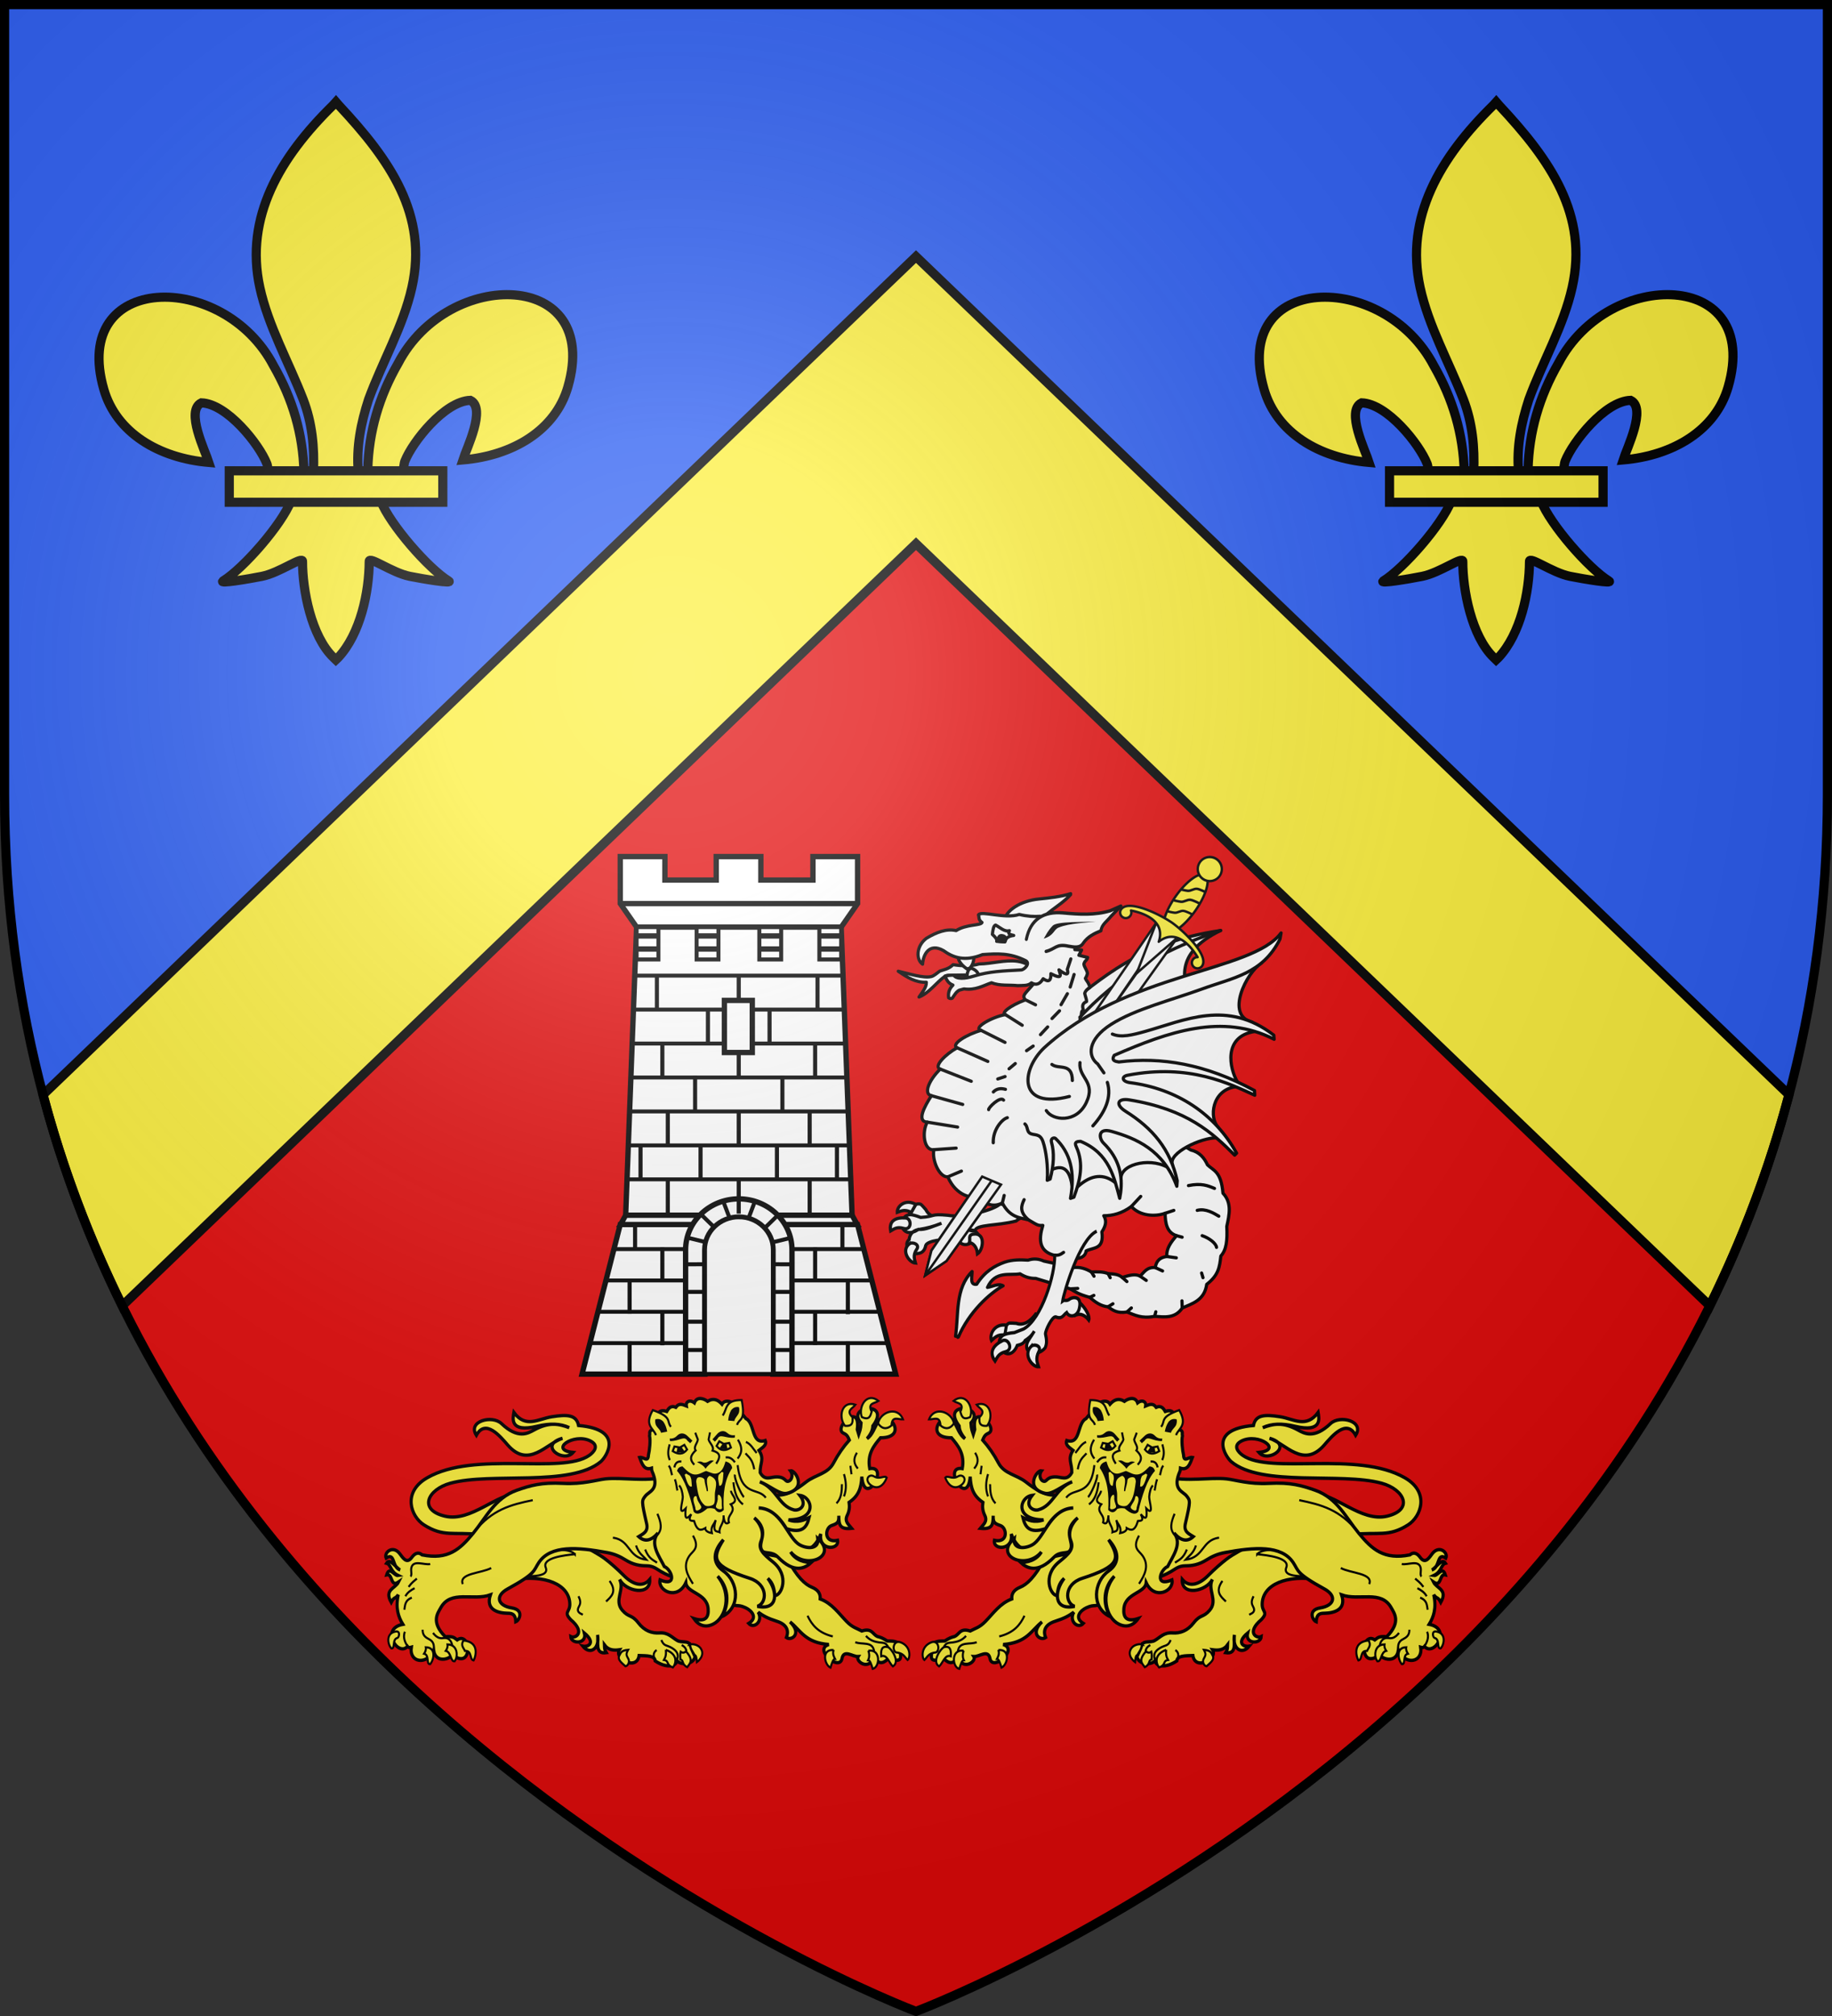 <svg xmlns="http://www.w3.org/2000/svg" xmlns:xlink="http://www.w3.org/1999/xlink" width="600" height="660" version="1.0"><rect width="100%" height="100%" fill="#333333" stroke="none"/><defs><g id="b"><path id="a" d="M0 0v1h.5z" transform="rotate(18 3.157 -.5)"/><use xlink:href="#a" width="810" height="540" transform="scale(-1 1)"/></g><g id="e"><path id="d" d="M0 0v1h.5z" transform="rotate(18 3.157 -.5)"/><use xlink:href="#d" width="810" height="540" transform="scale(-1 1)"/></g><g id="f"><use xlink:href="#e" width="810" height="540" transform="rotate(72)"/><use xlink:href="#e" width="810" height="540" transform="rotate(144)"/></g><g id="h"><path id="g" d="M0 0v1h.5z" transform="rotate(18 3.157 -.5)"/><use xlink:href="#g" width="810" height="540" transform="scale(-1 1)"/></g><g id="i"><use xlink:href="#h" width="810" height="540" transform="rotate(72)"/><use xlink:href="#h" width="810" height="540" transform="rotate(144)"/></g><g id="l"><path id="k" d="M0 0v1h.5z" transform="rotate(18 3.157 -.5)"/><use xlink:href="#k" width="810" height="540" transform="scale(-1 1)"/></g><g id="m"><use xlink:href="#l" width="810" height="540" transform="rotate(72)"/><use xlink:href="#l" width="810" height="540" transform="rotate(144)"/></g><g id="o"><path id="n" d="M0 0v1h.5z" transform="rotate(18 3.157 -.5)"/><use xlink:href="#n" width="810" height="540" transform="scale(-1 1)"/></g><g id="p"><use xlink:href="#o" width="810" height="540" transform="rotate(72)"/><use xlink:href="#o" width="810" height="540" transform="rotate(144)"/></g><g id="r"><path d="m0-1-.309.951.476.155z"/><use xlink:href="#q" width="810" height="540" transform="scale(-1 1)"/></g><g id="s"><use xlink:href="#r" width="810" height="540" transform="rotate(72)"/><use xlink:href="#r" width="810" height="540" transform="rotate(144)"/></g><g id="u"><use xlink:href="#b" width="810" height="540" transform="rotate(72)"/><use xlink:href="#b" width="810" height="540" transform="rotate(144)"/></g><g id="w"><path id="v" d="M0 0v1h.5z" transform="rotate(18 3.157 -.5)"/><use xlink:href="#v" width="810" height="540" transform="scale(-1 1)"/></g><g id="x"><use xlink:href="#w" width="810" height="540" transform="rotate(72)"/><use xlink:href="#w" width="810" height="540" transform="rotate(144)"/></g><g id="z"><path id="q" d="M0 0v1h.5z" transform="rotate(18 3.157 -.5)"/><use xlink:href="#q" width="810" height="540" transform="scale(-1 1)"/></g><g id="A"><use xlink:href="#z" width="810" height="540" transform="rotate(72)"/><use xlink:href="#z" width="810" height="540" transform="rotate(144)"/></g><g id="C"><path id="B" d="M0 0v1h.5z" transform="rotate(18 3.157 -.5)"/><use xlink:href="#B" width="810" height="540" transform="scale(-1 1)"/></g><g id="c"><use xlink:href="#C" width="810" height="540" transform="rotate(72)"/><use xlink:href="#C" width="810" height="540" transform="rotate(144)"/></g><g id="F"><path id="E" d="M0 0v1h.5z" transform="rotate(18 3.157 -.5)"/><use xlink:href="#E" width="810" height="540" transform="scale(-1 1)"/></g><g id="G"><use xlink:href="#F" width="810" height="540" transform="rotate(72)"/><use xlink:href="#F" width="810" height="540" transform="rotate(144)"/></g><path id="I" d="M-298.5-298.5h597V-40C298.5 246.31 0 358.5 0 358.5S-298.5 246.31-298.5-40z"/><path id="j" d="M2.922 27.673c0-5.952 2.317-9.844 5.579-11.013 1.448-.519 3.307-.273 5.018 1.447 2.119 2.129 2.736 7.993-3.483 9.121.658-.956.619-3.081-.714-3.787-.99-.524-2.113-.253-2.676.123-.824.552-1.729 2.106-1.679 4.108z"/><path id="t" d="M0 0v1h.5z" transform="rotate(18 3.157 -.5)"/><path id="y" d="M2.922 27.673c0-5.952 2.317-9.844 5.579-11.013 1.448-.519 3.307-.273 5.018 1.447 2.119 2.129 2.736 7.993-3.483 9.121.658-.956.619-3.081-.714-3.787-.99-.524-2.113-.253-2.676.123-.824.552-1.729 2.106-1.679 4.108z"/><path id="D" d="M2.922 27.673c0-5.952 2.317-9.844 5.579-11.013 1.448-.519 3.307-.273 5.018 1.447 2.119 2.129 2.736 7.993-3.483 9.121.658-.956.619-3.081-.714-3.787-.99-.524-2.113-.253-2.676.123-.824.552-1.729 2.106-1.679 4.108z"/><radialGradient id="H" cx="-80" cy="-80" r="405" gradientUnits="userSpaceOnUse"><stop offset="0" style="stop-color:#fff;stop-opacity:.31"/><stop offset=".19" style="stop-color:#fff;stop-opacity:.25"/><stop offset=".6" style="stop-color:#6b6b6b;stop-opacity:.125"/><stop offset="1" style="stop-color:#000;stop-opacity:.125"/></radialGradient></defs><g transform="translate(300 300)"><use xlink:href="#I" width="600" height="660" style="fill:#2b5df2"/><path d="M-95.745 281.381v-4.679h0z" style="opacity:.615;fill:#fcef3c;fill-opacity:.991;fill-rule:evenodd;stroke:#000;stroke-width:2.5;stroke-linecap:round;stroke-linejoin:round;stroke-miterlimit:4;stroke-dasharray:none;stroke-dashoffset:0;stroke-opacity:1" transform="matrix(.5 0 0 .5 2456.874 2310.816)"/><path d="M-95.745 281.381v-4.679h0z" style="opacity:.615;fill:#fcef3c;fill-opacity:.991;fill-rule:evenodd;stroke:#000;stroke-width:2.5;stroke-linecap:round;stroke-linejoin:round;stroke-miterlimit:4;stroke-dasharray:none;stroke-dashoffset:0;stroke-opacity:1" transform="rotate(90 -434.138 2653.395)"/><path d="M0-172.062-276.312 89.094C-207.152 280.624 0 358.5 0 358.5s207.152-77.877 276.313-269.406z" style="opacity:1;fill:#e20909;fill-opacity:1;stroke:#000;stroke-width:2.5;stroke-linecap:butt;stroke-linejoin:round;stroke-miterlimit:4;stroke-dasharray:none;stroke-opacity:1"/><path d="M0-216-285.906 58.406c6.553 24.712 15.406 47.726 25.937 69.094L0-122l259.969 249.5c10.531-21.368 19.385-44.382 25.937-69.094z" style="opacity:1;fill:#fcef3c;fill-opacity:1;stroke:#000;stroke-width:3;stroke-linecap:butt;stroke-linejoin:miter;stroke-miterlimit:4;stroke-dasharray:none;stroke-opacity:1;display:inline"/></g><g transform="translate(300 300)"><g id="J"><path d="M950.052 887.227c16.067-.591 35.028 20.103 54.534 15.676 19.626-4.454 12.75-18.603-4.18-22.991-29.916-7.755-88.199 2.784-110.586-15.011-3.722-2.958-18.103-22.46 16.34-25.272 1.52-7.347 7.9-7.872 19.762-6.08 9.857 1.49 19.124 8.234 27.836-3.04.705 3.986 3.323 14.311-17.006 9.69-9.4-2.155-17.39-1.96-23.751.95 8.147-2.907 15.112-3.965 25.841 1.591 4.478 2.32 11.827 6.61 24.053-4.451 6.777-6.132 25.14-1.752 18.462 8.18-6.776-11.777-17.596.82-23.134 6.841-15.408 16.754-28.5-1.133-40.282-4.75 18.272 4.82-.806 17.746-7.79 9.88 17.93-1.765-.29-13.667-12.493-8.112-7.194 3.275-2.777 7.929.651 10.193 20.431 13.492 84.21-3.46 119.198 15.59 18.652 10.156 12.007 27.106 2.47 32.872-14.423 8.72-21.62 4.788-41.328 6.745z" style="fill:#fcef3c;fill-opacity:1;stroke:#000;stroke-width:2.338;stroke-miterlimit:4;stroke-dasharray:none;stroke-opacity:1;display:inline" transform="matrix(.445 0 0 .469 -292.716 -227.108)"/><path d="M285.644 328.948c-22.907-3.52-41.207 3.234-41.421 17.214-.09 5.81 4.78 5.423-.69 10.91-11.243 9.06-3.31 13.47 0 11.835-.327 5.42-12.108 5.39-10.07-2.455-8.868 7.083-2.451 9.976 1.194 9.18-5.516 6.518-12.742 1.63-10.876-7.953-.898 5.066 2.306 13.76-6.455 12.525 1.358-2.244 1.246-2.855 1.345-5.414-2.886 3.693-6.84 3.918-11.028 3.38 4.125 6.421-12.854 14.918-14.524 4.034-5.66.2-11.649-.03-11.835 3.765-8.407 5.286-15.238 4.042-16.138-.117-2.388 3.006-11.818 3.253-13.29-2.847.985-2.226 1.782-3.324 3.725-8.332 1.197-3.088 6.237-1.312 9.296-2.959 4.071-2.192 6.755-5.815 13.18-5.38 5.681.386 11.098-1.426 15.706-7.116 4.842-5.98 6.964-3.473 11.728-8.752 6.37-7.06-1.965-14.398 2.035-21.67-4.509 8.55-23 11.954-22.268.055 5.292 6.003 12.763 3.323 18.925-2.553 5.454-5.2 9.695-8.642 13.68-11.605 9.841-7.316 29.95-14.309 33.622-19.904z" style="opacity:1;fill:#fcef3c;fill-opacity:1;stroke:#000;stroke-width:2.344;stroke-linecap:butt;stroke-linejoin:miter;stroke-miterlimit:4;stroke-dasharray:none;stroke-opacity:1" transform="matrix(.444 0 0 .467 4.944 63.504)"/><path d="M234.62 353.564c2.283-1.029 5.158-2 2.712-6.041-1.497-2.474-.625-4.603.493-6.905M214.893 329.892c-5.578 7.385-1.45 10.888 2.59 14.425" style="opacity:1;fill:none;fill-opacity:1;stroke:#000;stroke-width:1.5;stroke-linecap:butt;stroke-linejoin:miter;stroke-miterlimit:4;stroke-dasharray:none;stroke-opacity:1" transform="matrix(.444 0 0 .467 4.944 63.504)"/><path d="M834.067 1204.946c-1.128-2.821-1.076-5.57 3.514-8.247 4.202-2.452 5.98-1.02 8.013-5.671M850.205 1205.063s2.93-4.454-1.159-7.008M827.352 1199.024c-.287-1.811 1.012-3.27 3.193-4.533" style="fill:none;fill-opacity:1;stroke:#000;stroke-width:1.5;stroke-linecap:butt;stroke-linejoin:miter;stroke-miterlimit:4;stroke-dasharray:none;stroke-opacity:1" transform="matrix(.444 0 0 .467 -292.04 -319.292)"/><g style="fill:#fcef3c"><path d="M824.38 1194.078c-.23 3.564-2.11 5.066-3.322 7.403-1.54.503-1.412 3.008-1.658 5.064 0 0-6.658-4.424-2.758-9.781 1.394-1.915 4.857-3.304 7.738-2.686zM827.352 1199.024c-5.901 6.281-2.75 8.456-.825 11.022 4.31-2.083 2.345-4.877 5.048-5.46 0-1.751.29-3.357-.206-5.356-1.34.933-2.678.782-4.017-.206zM842.288 1197.89c-.448 4.227.564 5.535 1.442 7.108-4.21.62-1.209 3.301-6.695 5.254-1.132-1.148-5.376-8.579 5.253-12.361zM870.101 1197.89c1.824 3.229 1.262 3.816-.198 6.378-1.136 1.995.272 4.922 2.155 5.16 2.425-2.212 6.27-4.546 4.436-7.649-1.086-1.838-1.244-3.455-6.393-3.889z" style="fill:#fcef3c;fill-opacity:1;stroke:#000;stroke-width:1.5;stroke-linecap:butt;stroke-linejoin:miter;stroke-miterlimit:4;stroke-dasharray:none;stroke-opacity:1" transform="matrix(.444 0 0 .467 -292.04 -319.292)"/></g><path d="m147.1 333.678-8.241-29.667-54.802 9.889c-7.528 13.556-13.463 18.507-18.336 20.396-4.65 1.802-6.486 4.548-6.18 8.24-8.713 3.1-13.59 10.035-19.573 15.864-4.338 4.227-7.448 4.681-11.125 6.593-7.779-2.366-7.856 2.534-11.743 3.914-1.814.379-3.87 1.062-7.005 3.09-2.698.158-4.603-.478-9.477 1.855 2.787 3.575-6.669 15.724 8.278 10.257 2.916 2.307 6.033 5.587 10.882-.162 4.678 9.074 13.852 2.029 11.743-1.03 4.066.21 10.604-5.348 11.95 1.442 1.827 9.22 21.32-6.52 9.683-9.889 17.448-1.257 20.613-9.71 28.637-15.864-9.136 8.25-1.132 13.577 2.678 10.98-1.73-3.938-1.204-8.9 7.005-11.392 6.844-2.077 10.134-3.834 13.803-6.386-3.853 6.39 3.111 11.996 7.005 7.889-7.084-4.175-1.975-9.128 2.31-11.01 7.306-3.209 4.593 1.092 17.88-5.738z" style="opacity:1;fill:#fcef3c;fill-opacity:1;stroke:#000;stroke-width:2.344;stroke-linecap:butt;stroke-linejoin:miter;stroke-miterlimit:4;stroke-dasharray:none;stroke-opacity:1" transform="matrix(.444 0 0 .467 4.944 63.504)"/><path d="M50.244 368.801c11.046-2.615 15.49-8.256 18.622-14.498" style="opacity:1;fill:none;fill-opacity:1;stroke:#000;stroke-width:1.5;stroke-linecap:butt;stroke-linejoin:miter;stroke-miterlimit:4;stroke-dasharray:none;stroke-opacity:1" transform="matrix(.444 0 0 .467 4.944 63.504)"/><path d="M678.295 1195.77c.863-.959 1.302-2.66 4.5-2.875 6.392-.43 9.314-2.117 11.873-4.75M688.668 1198.769c1.059-7.135 9.181-4.263 13.874-6.25" style="fill:none;fill-opacity:1;stroke:#000;stroke-width:1.5;stroke-linecap:butt;stroke-linejoin:miter;stroke-miterlimit:4;stroke-dasharray:none;stroke-opacity:1" transform="matrix(.444 0 0 .467 -292.04 -319.292)"/><path d="M752.526 1133.456c-9.304-4.476-19.324-3.361-24.57-16.857 2.144 11.58-13.673 11.81-12.372 4.54 10.354 2.102 9.403-8.74 4.419-10.373-4.297-1.407-5.467-2.188-5.303-6.893-.133 6.197-.424 9.8-9.544 8.837 2.014-2.445 5.587-4.707 3.358-9.014-1.621-3.133-1.89-5.97-1.414-9.191-7.099-4.564-8.936-9.98-9.368-18.03-2.103 22.42-20.827-7.882-5.833-5.655 1.939-10.248-2.988-15.92-7.954-21.564-22.55.001-3.76-23.069 2.651-9.899 1.25 1.992 3.5 8.284 7.247 10.429-2.902-3.194-4.166-6.115-4.242-8.838-14.09-17.862 20.255-14.168 8.661-2.121.25 4.685 1.073 5.934 1.768 7.954l1.06-3.358c-2.716-19.598 17.54-1.381 10.429 2.474-2.032 1.005-3.022 1.195-4.596 4.95 4.376 4.63 8.298 10.003 11.666 16.084 4.224 7.626 13.298 8.163 20.15 13.256 15.905 11.823 18.252 8.042 25.806 10.076z" style="opacity:1;fill:#fcef3c;fill-opacity:1;stroke:#000;stroke-width:2.344;stroke-linecap:butt;stroke-linejoin:miter;stroke-miterlimit:4;stroke-dasharray:none;stroke-opacity:1" transform="matrix(.444 0 0 .467 -292.04 -319.292)"/><path d="M43.515 262.068c.033 5.004.352 9.893 4.019 13.443M41.99 255c-1.576 5.22-2.103 10.44 0 15.66M32.428 240.034c2.931 4.288 2.283 7.905-.693 11.086M37.278 249.18l-.831 5.96" style="opacity:1;fill:none;fill-opacity:1;stroke:#000;stroke-width:1.5;stroke-linecap:butt;stroke-linejoin:miter;stroke-miterlimit:4;stroke-dasharray:none;stroke-opacity:1" transform="matrix(.444 0 0 .467 4.944 63.504)"/><path d="M240.537 311.152c7.562.76 24.382 2.456 21.453 9.37-1.974 4.658 4.306 5.611 8.753 5.918 4.096.283 4.97-1.166 5.548-2.096l-15.041-16.123c-4.767.128-16.663-1.426-20.713 2.931z" style="opacity:1;fill:#fcef3c;fill-opacity:1;stroke:#000;stroke-width:1.5;stroke-linecap:butt;stroke-linejoin:miter;stroke-miterlimit:4;stroke-dasharray:none;stroke-opacity:1" transform="matrix(.444 0 0 .467 4.944 63.504)"/><path d="M172.858 256.901c16.272 3.711 32.483.165 45.207 1.47 6.433.66 16.463 3.889 31.16 3.135 15.935-.816 24.236 1.507 34.168 4.843 16.07 5.397 22.638 19.178 32.142 30.181 9.81 11.36 18.57 18.711 37.66 15.105 3.264-2.604 5.864-.492 7.641 1.837 3.882 5.085 6.923-.412 9.039-2.9 5.016-5.898 11.642-.598 9.839 3.326-6.825-4.32-4.033 6.413-10.394 8.315 2.83-1.063 7.515-8.792 10.117-4.712-3.47.912-2.601 5.871-8.592 8.592 2.792.468 6.409-6.926 8.453-.485-4.59-1.02-2.602 9.088-8.73 5.058 2.393 4.601 10.78 5.205 5.404 14.274-2.209-4.204-2.817-2.101-5.197-5.335 2.133 9.3-.026 15.453-3.395 20.718 17 3.01 3.607 22.994-3.395 15.521-.586.727-1.516.936-2.841.554 1.714 10.704-11.243 12.853-16.491 2.356-1.789 9.94-13.979 5.292-13.72 2.218-1.15 2.174-9.275 6.97-11.225-.97-.342-2.412.688-5.28 1.386-8.038 2.079-2.307 4.157-2.07 6.236-.693 1.828-1.156 2.371-2.805 8.73-2.218 10.824-10.324 5.612-16.48 3.396-20.302-7.41-12.777-23.788-4.717-36.655-9.077 3.8 10.718-6.085 12.764-12.472 12.888-2.749.054-5.986-.075-6.236 5.96-2.591-.969-6.435-8.257 2.91-9.701 10.704-1.655 12.407-8.473 3.118-13.304-21.39-11.127-18.952-12.759-23.074-18.57-8.677-12.234-28.6-10.734-50.305-6.93-5.632.988-9.763 2.869-13.304 4.99-6.014 3.602-10.836 4.257-15.937 4.296-4.892.036-7.121 2.149-10.255 3.88-8.593 4.746-13.533 4.996-18.016 5.266z" style="opacity:1;fill:#fcef3c;fill-opacity:1;stroke:#000;stroke-width:2.344;stroke-linecap:butt;stroke-linejoin:miter;stroke-miterlimit:4;stroke-dasharray:none;stroke-opacity:1" transform="matrix(.444 0 0 .467 4.944 63.504)"/><path d="M347.192 318.067c4.626.81 12.32-3.103 13.875 2.437.651 2.32-.68 5.147.672 6.291M360.758 341.627c5.27 1.99 4.891 5.35 5.53 8.462M358.711 334.99c2.564 1.339 5.105 2.717 6.803 5.642M357.052 328.243c1.966 1.644 3.841 2.836 6.084 5.863" style="opacity:1;fill:none;fill-opacity:1;stroke:#000;stroke-width:1.5;stroke-linecap:butt;stroke-linejoin:miter;stroke-miterlimit:4;stroke-dasharray:none;stroke-opacity:1" transform="matrix(.444 0 0 .467 4.944 63.504)"/><path d="M1013.64 1198.053c-.796-3.47.219-6.078 3.042-7.467 2.687-1.322 5.123-2.73 4.977-6.802M999.814 1194.956c.52-2.993 2.372-5.863 6.415-5.31 2.282.312 4.655.23 7.798-3.595M1032.997 1195.121c.937-1.557 3.653-5.421 1.77-9.9" style="fill:none;fill-opacity:1;stroke:#000;stroke-width:1.5;stroke-linecap:butt;stroke-linejoin:miter;stroke-miterlimit:4;stroke-dasharray:none;stroke-opacity:1" transform="matrix(.444 0 0 .467 -292.04 -319.292)"/><path d="M302.218 320.846c7.048 3.731 24.16 3.592 20.961 11.263M271.558 273.292c16.26 3.161 30.08 6.615 43.047 22.128M212.429 299.572c-13.042 1.757-10.717 13.73-24.716 15.487 2.66-2.969 5.759-4.404 7.665-10.012M188.646 285.566c-.175-3.574 1.654-7.38-4.408-10.722-2.103-1.16-3.723-2.572-4.827-4.617M174.448 320.391c1.087-4.767 4.211-11.135-.702-18.898M179.892 317.092c3.02-1.965 6.135-2.907 8.76-9.229" style="opacity:1;fill:none;fill-opacity:1;stroke:#000;stroke-width:1.5;stroke-linecap:butt;stroke-linejoin:miter;stroke-miterlimit:4;stroke-dasharray:none;stroke-opacity:1" transform="matrix(.444 0 0 .467 4.944 63.504)"/><g style="fill:#fcef3c"><path d="M984.056 1205.332c3.22-.591.897-7.01 6.423-6.7.853-2 3.409-3.9 1.06-7.297-12.522 1.103-8.694 11.955-7.483 13.997zM998.2 1205.92c2.987.266 2.33-6.458 6.4-7.315-.898-1.325-1.567-2.736-1.257-4.514-8.366.121-7.596 9.741-5.143 11.829zM1016.2 1207.92c2.987.266.33-6.458 4.4-7.315-.898-1.325-1.567-2.736-1.257-4.514-8.366.121-5.596 9.741-3.144 11.829zM1044.685 1196.891c-2.988.266-.33-6.458-4.4-7.315-1.264-.39-2.444-5.09 1.257-4.514 7.852 1.224 5.596 9.742 3.143 11.83z" style="fill:#fcef3c;fill-opacity:1;stroke:#000;stroke-width:1.5;stroke-linecap:butt;stroke-linejoin:miter;stroke-miterlimit:4;stroke-dasharray:none;stroke-opacity:1" transform="matrix(.444 0 0 .467 -292.04 -319.292)"/></g><g style="fill:#fcef3c"><path d="M672.67 1199.644c3.086-2.075 1.446-8.84-3.624-7-7.906 2.87-7.003 11.082-5.124 12.374 2.263-2.063 2.81-4.842 8.748-5.374zM674.795 1209.518c-5.808-3.462 1.649-13.014 3.625-13.499 4.512-1.107 5.364 1.841 5 6.374-4.362-1.49-5.778 4.677-8.625 7.125zM692.793 1198.519c-9.373-1.274-8.4 11.588-3.125 12.748 1.004-3.25 2.043-6.156 3.375-6.124-.847-1.597-1.067-3.696-.25-6.624zM718.578 1198.02c9.123-.65 6.776 10.337 2.25 12.372-1.004-3.25-2.042-6.156-3.374-6.124.847-1.597 1.941-3.32 1.124-6.249z" style="fill:#fcef3c;fill-opacity:1;stroke:#000;stroke-width:1.5;stroke-linecap:butt;stroke-linejoin:miter;stroke-miterlimit:4;stroke-dasharray:none;stroke-opacity:1" transform="matrix(.444 0 0 .467 -292.04 -319.292)"/></g><g style="fill:#fcef3c"><path d="M675.814 1040.594c-.326-7.13-5.133-4.023-8.484-4.242 4.078-9.798 16.937-5.13 18.383 2.828-3.694 5.2-7.86 3.173-9.899 1.414zM688.717 1076.299c-4.294 2.473-7.742-1.065-9.368.884 2.43 6.08 6.85 8.264 11.136 5.656 2.686-1.635 3.565-3.886 2.828-5.48-.6-1.297-2.475-2.281-4.596-1.06zM690.461 1030.973c3.283-6.34-2.257-5.698-5.05-7.563 8.431-6.447 15.056 3.672 12.33 11.287-5.8 2.657-6.394-1.182-7.28-3.724zM704.563 1034.878c5.253-4.834-.172-6.126-2.159-8.833 10.128-3.174 12.892 8.6 7.725 14.823-6.357.513-5.603-3.298-5.566-5.99z" style="opacity:1;fill:#fcef3c;fill-opacity:1;stroke:#000;stroke-width:1.5;stroke-linecap:butt;stroke-linejoin:miter;stroke-miterlimit:4;stroke-dasharray:none;stroke-opacity:1" transform="matrix(.444 0 0 .467 -292.04 -319.292)"/></g><path d="M1172.954 1080.099c-12.387 4.486-13.966 16.923-25.146 19.67-3.71.912-10.505-2.74-4.404-10.161-9.468 1.146-13.252 17.148 8.39 17.177-6.997 2.314-11.585.052-15.248-1.609 1.77 7.023 5.142 11.258 16.722 7.796 7.511-12.005 15.036-14.305 20.478-14.554-16.125.57-20.638 18.799-28.78 24.94-4.78 3.604-16.075 5.053-14.818-3.499-15.27 12.755 9.09 22.377 20.041 9.436-3.461 5.83-10.852 7.611-15.505 7.142 4.71 4.206 12.64 8.467 25.005-3.647 4.09-4.006 9.38-2.096 11.226-4.081 5.13-5.516-6.69-13.264 6.13-23.346-4.01 3.45-7.744 9.927-5.096 16.062 2.424 5.613-1.102 9.013-8.642 14.806-12.6 9.681-6.454 23.56-1.446 23.653.518-4.176.857-8.375 5.163-12.08-7.377 9.218-7.966 22.707 7.731 19.593-7.112-2.07-8.222-15.37 5.53-19.603 27.522-8.473 28.446-13.612 19.525-27.062 7.301 7.56 8.82 15.974 0 21.897-11.14 7.481-12.981 25.57.91 31.905-5.531-9.429-4.61-20.614 3.315-28.238-10.65 12.46-6.316 29.105 3.373 33.602 5.365 2.49 10.287 1.348 14.257-3.951-8.762 2.715-11.135-.894-10.61-6.914.957-10.986 15.748-10.81 16.458-18.194 6.16 12.595 20.662 5.855 19.03-1.936-13.135 5.178-8.672-7.223-3.174-9.418 3.52-6.862 11.042-15.88 4.659-23.516 5.189 5.736 9.932 6.37 14.283 2.536-2.772-1.72-7.324-3.174-5.92-8.946 3.962-16.289 3.642-16.237.927-19.54-2.583-3.141-9.959-4.256-5.76-15.287.554-1.456 1.22-2.251 1.258-4.166 5.514 1.688 7.026-3.14 8.806-7.531-2.845-.56-6.308 3.824-6.53-1.688-.83-3.174-1.622-10.345-.823-13.392-.612-2.497 1.4-3.626-4.122-4.941-1.858-5.224.368-15.116-8.575-12.241-1.126-1.786-2.76-4.526-6.696-2.906-2.331-3.126-4.913-2.03-7.705-.972.5-2.774-2.42-4.756-5.963-2.143-1.932-4.934-7.337-2.817-9.733-1.081-4.472-2.604-7.755-.997-10.64 2.012-2.663-4.386-9.424-.854-10.151 1.43l-7.517 8.674c-6.874 3.285-3.717 18.527-14.26 15.365-1.282 3.326 2.138 4.947 4.659 6.894-4.265 6.19-.68 8.894-.907 15.589-3.604 6.24-7.824 2.768-12.717 3.005-6.34.307-5.56 3.863-8.36 2.998-2.014-.621-3.567-4.232-1.21-7.298-3.571-.658-12.433 12.403 2.431 15.812 5.507 1.262 12.787-5.48 20.151-8.053z" style="opacity:1;fill:#fcef3c;fill-opacity:1;stroke:#000;stroke-width:2.344;stroke-miterlimit:4;stroke-dasharray:none;stroke-opacity:1" transform="matrix(.444 0 0 .467 -469.63 -319.292)"/><path d="M179.718 297.646c-4.123-3.92-2.61-9.25-.097-14.828M153.391 331.92c4.235-6.31 7.66-12.535 2.728-19.515-2.573-3.643-8.088-5.333-2.728-14.27" style="opacity:1;fill:none;fill-opacity:1;stroke:#000;stroke-width:1.5;stroke-linecap:butt;stroke-linejoin:miter;stroke-miterlimit:4;stroke-dasharray:none;stroke-opacity:1" transform="matrix(.444 0 0 .467 4.944 63.504)"/><path d="M789.744 1040.24c-1.536-4.92-6.482-2.11-3.426-17.436 12.691-.173 10.619 6.61 14.036 10.807M838.51 1041.529c3.492-3.79-1.414-6.669 13.387-11.685 6.495 10.905-.416 12.501-2.341 17.559M794.214 1086.372c-.059 3.172-6.807 6.93.196 9.484-4.659 5.631 3.254 7.054 1.328 12.764 1.858 1.259 3.469 1.142 3.997-4.995-.57 5.98 3.375 7.588 2.93 11.778 2.029-.898 5.435.665 2.848-8.483.974 3.032 4.03 4.469 2.831 9.167 1.836-.308 5.005-1.309 4.843-3.505 2.96 1.572 5.888 2.615 8.27-5.01 2.164-.162 4.756.088 2.065-4.762 4.637 5.226 4.682 1.397 4.082-4.024 6.086 5.922 2.153-4.745 2.149-8.14.235-3.26 1.218-6.73 2.755-7.96" style="opacity:1;fill:#fcef3c;fill-opacity:1;stroke:#000;stroke-width:1.5;stroke-miterlimit:4;stroke-dasharray:none;stroke-opacity:1" transform="matrix(.444 0 0 .467 -292.04 -319.292)"/><path d="M821.255 1068.11c4.116-4 2.41-6.93-.961-10 1.866-2.526-1.445-5.15-1.622-7.7l1.913-4.736M789.126 1050.58c-4.123 6.333-2.433 10.012.211 13.255M783.497 1060.123c-2.358 2.8-5.115 3.837-6.428 11.249M783.228 1052.131c-3.652 1.41-5.437 5.006-7.939 7.762M789.306 1068.405c-2.637 22.545-15.285 15.326-20.744 22.895M791.266 1075.043c.966 2.332-4.856 14.615-6.637 15.749M785.334 1095.901c4.67-3.22 6.37-8.914 7.095-15.445M839.485 1053.846c1.03 3.587 1.738 7.202-.154 11.045M840.188 1068.78c-1.656 1.72-1.724 4.428-2.518 6.684M835.593 1078.318c-1.05 2.677-1.206 5.276-1.807 7.914M791.287 1066.422c1.673-1.996 3.601-3.943 6.86-3.358M830.8 1065.896c3.273-.327 4.627 1.456 5.186 4.114M805.125 1067.432c-3.966-5.705-2.302-7.781 2.7-9.2-1.399-2.812 2.3-5.302 2.917-7.783l-1.061-4.995M794.26 1056.078l1.27-3.213 4.025.682 3.287-1.839 2.01 3.271c-3.105 3.73-6.714 3.462-10.591 1.1z" style="opacity:1;fill:none;fill-opacity:1;stroke:#000;stroke-width:1.5;stroke-miterlimit:4;stroke-dasharray:none;stroke-opacity:1" transform="matrix(.444 0 0 .467 -292.04 -319.292)"/><path d="m796.717 1057.403.853-3.841 2.754-.241 2.705 3.728z" style="opacity:1;fill:#000;fill-opacity:1;stroke:none;stroke-width:1.5;stroke-miterlimit:4;stroke-dasharray:none;stroke-opacity:1" transform="matrix(.444 0 0 .467 -292.04 -319.292)"/><path d="m837.198 1058.583-1.27-3.214-4.025.682-3.286-1.839-2.01 3.272c3.104 3.729 6.713 3.462 10.59 1.099z" style="opacity:1;fill:none;fill-opacity:1;stroke:#000;stroke-width:1.5;stroke-miterlimit:4;stroke-dasharray:none;stroke-opacity:1" transform="matrix(.444 0 0 .467 -292.04 -319.292)"/><path d="m834.44 1059.606-.853-3.841-2.754-.241-2.705 3.728zM806.79 1065.324c2.342 1.761 4.73 3.5 6.184 5.665 1.407-2.314 3.85-3.513 6.313-4.69-1.263-.41-2.513-.847-4.463.219-1.59.508-2.827-.028-4.024-.683-1.986-1.106-2.815-.681-4.01-.51" style="opacity:1;fill:#000;fill-opacity:1;stroke:none;stroke-width:1.5;stroke-miterlimit:4;stroke-dasharray:none;stroke-opacity:1" transform="matrix(.444 0 0 .467 -292.04 -319.292)"/><path d="M798.272 1065.808c.945 3.04 1.975 6.062 4.578 7.604 2.745 1.628 4.486.925 7.23-.04l2.475-.868c1.738.51 3.184 1.395 5.159 2.04 5.277 1.722 8.497-1.668 12.344-5.29 1.635.273 3.213.687 3.958 3.21-5.703 5.84-9.681 17.695-12.269 28.527-2.694 3.426-7.458-.003-10.036-2.205-1.869-.352-3.701-.287-5.488.302-2.064 2.945-4.226 3.059-6.692.764.685-10.901-.341-21.117-6.19-29.402.333-2.497 2.067-3.979 4.93-4.642M791.28 1047.404l.152 1.748c6.88.773 10.696-3.154 12.733.814l1.937 2.011 1.783-1.665-3.61-3.877c-2.106-2.19-5.015-2.521-7.265-.622-1.569 1.324-3.302 1.905-5.73 1.591M839.473 1049.809l-.304 1.728c-6.922.17-10.38-4.074-12.756-.299l-2.105 1.835-1.631-1.815 3.934-3.547c2.29-1.998 5.216-2.074 7.292.013 1.448 1.456 3.123 2.186 5.57 2.085" style="opacity:1;fill:#000;fill-opacity:1;stroke:none;stroke-width:1.5;stroke-miterlimit:4;stroke-dasharray:none;stroke-opacity:1" transform="matrix(.444 0 0 .467 -292.04 -319.292)"/><path d="M809.906 1075.882c-6.582 2.483-4.565 6.886-3.88 11.565.438 2.985-.715 7.754 1.634 8.904 2.08 1.018 4.879 1.13 6.107.073 3.804-3.271 4.908-7.363 6.124-16.522-.153-1.423-.368-2.8-2.125-3.031-1.785-.112-3.825.745-4.02 1.968-.105 2.546-1.212 5.01-1.694 7.856l-.852.024c-.207-3.422 2.596-9.222-1.294-10.837M799.79 1073.619l1.213-.508 2.245 2.115c.395.984.456 1.889.444 2.776l-.832 4.847c-2.587.554-2.75-4.521-3.07-9.23M828.398 1075.159l-1.04-.805-2.716 1.462c-.636.849-.93 1.707-1.148 2.566l-.45 4.898c2.355 1.205 3.826-3.656 5.354-8.121" style="opacity:1;fill:#fcef3c;fill-opacity:1;stroke:none;stroke-width:1.5;stroke-miterlimit:4;stroke-dasharray:none;stroke-opacity:1" transform="matrix(.444 0 0 .467 -292.04 -319.292)"/><path d="M803.72 1089.11c-.184.094-1.002.334-1.002.334-2.512 1.914-1.277 5.966-1.887 8.966l.447.822c.979.353 2.022.025 3.08-.455.984-.585 1.16-1.246.886-1.951-.547-1.964-1.581-3.814-1.179-5.997z" style="opacity:.98;fill:#fcef3c;fill-opacity:1;stroke:none;stroke-width:1.5;stroke-miterlimit:4;stroke-dasharray:none;stroke-opacity:1" transform="matrix(.444 0 0 .467 -292.04 -319.292)"/><path d="M821.147 1090.418c2.06 2.394-.748 6.067-.775 9.128l-.608.71c-1.031.142-1.984-.395-2.92-1.085-.84-.776-.875-1.46-.46-2.092.943-1.807 2.57-3.434 2.94-5.584.229-1.328.628-1.78 1.823-1.077" style="opacity:1;fill:#fcef3c;fill-opacity:1;stroke:none;stroke-width:1.5;stroke-miterlimit:4;stroke-dasharray:none;stroke-opacity:1" transform="matrix(.444 0 0 .467 -292.04 -319.292)"/><path d="m796.302 1037.125-4.605.403c-.207-2.023-2.186-3.495-3.102-5.369-.711-1.457-.706-4.064.005-4.482 1.81-.077 3.388-.117 5.43 2.127 1.457 2.38 2.015 4.758 2.272 7.321M841.285 1044.941l4.552.803c.383-1.997 2.483-3.291 3.558-5.078.836-1.39 1.058-3.987.387-4.465-1.797-.235-3.365-.412-5.595 1.645-1.66 2.243-2.422 4.564-2.902 7.095" style="opacity:1;fill:#000;fill-opacity:1;stroke:none;stroke-width:1.5;stroke-miterlimit:4;stroke-dasharray:none;stroke-opacity:1" transform="matrix(.444 0 0 .467 -292.04 -319.292)"/></g><use xlink:href="#J" width="600" height="660" transform="matrix(-1 0 0 1 0 0)"/><g id="K"><path d="M10.454-146.288c.314-12.39 3.685-23.907 9.964-34.821 16.437-31.437 66.642-30.687 55.575 7.762-4.078 14.168-17.932 22.495-34.39 23.923 1.188-3.733 7.722-16.93 2.447-19.512-8.434.29-18.907 13.54-21.426 19.86-.364.907-.262 1.955-.668 2.848" style="fill:#fcef3c;fill-opacity:1;fill-rule:evenodd;stroke:#000;stroke-width:3;stroke-linecap:butt;stroke-linejoin:miter;stroke-miterlimit:4;stroke-dasharray:none;stroke-opacity:1;display:inline" transform="translate(190)"/><path d="M-10.454-145.468c-.314-12.392-3.686-23.908-9.964-34.822-16.437-31.437-66.642-30.686-55.575 7.762 4.078 14.168 17.932 22.495 34.39 23.923-1.188-3.733-7.722-16.93-2.448-19.512 8.435.29 18.908 13.54 21.427 19.86.363.907.262 1.956.668 2.848" style="fill:#fcef3c;fill-opacity:1;fill-rule:evenodd;stroke:#000;stroke-width:3;stroke-linecap:butt;stroke-linejoin:miter;stroke-miterlimit:4;stroke-dasharray:none;stroke-opacity:1" transform="translate(190)"/><path d="M-.972-265.519c-17.317 16.97-28.944 36.593-23.932 59.607 2.766 12.696 9.47 24.455 14.197 36.687 2.956 7.674 3.712 15.69 3.362 23.756H7.347c-.703-8.125.838-16 3.362-23.756 4.504-12.308 11.358-23.981 14.197-36.687 5.308-23.756-7.152-41.672-23.856-59.532l-1.021-1.183z" style="fill:#fcef3c;fill-opacity:1;fill-rule:nonzero;stroke:#000;stroke-width:3;stroke-linecap:butt;stroke-linejoin:miter;stroke-miterlimit:4;stroke-dasharray:none;stroke-opacity:1" transform="translate(190)"/><path d="M-14.674-136.062c-3.071 7.826-15.595 22.158-22.247 26.243-1.725 1.06 8.247-.61 12.712-1.5 5.856-1.167 13.468-6.84 13.29-4.837-.017 9.167 2.818 24.465 10.209 31.494l.7.677.723-.677c7.387-7.835 10.172-21.609 10.21-31.494-.18-2.002 7.432 3.67 13.288 4.837 4.465.89 14.438 2.56 12.712 1.5-6.652-4.085-19.169-18.418-22.24-26.243z" style="fill:#fcef3c;fill-opacity:1;fill-rule:evenodd;stroke:#000;stroke-width:3;stroke-linecap:butt;stroke-linejoin:miter;stroke-miterlimit:4;stroke-dasharray:none;stroke-opacity:1" transform="translate(190)"/><path d="M-34.912-145.867h69.935v10.301h-69.935z" style="fill:#fcef3c;fill-opacity:1;stroke:#000;stroke-width:3;stroke-miterlimit:4;stroke-dasharray:none;stroke-opacity:1" transform="translate(190)"/></g><use xlink:href="#K" width="600" height="660" transform="translate(-380)"/><path d="M-650.163 446.811v16.2l5.638 8.1h70.537l5.638-8.1v-16.2h-15.39v8.1h-17.955v-8.1h-15.39v8.1h-17.688v-8.1z" style="fill:#fff;fill-opacity:1;stroke:#000;stroke-width:1.84;stroke-miterlimit:4;stroke-dasharray:none;stroke-opacity:1" transform="matrix(.95 0 0 .95 520.798 -444.04)"/><path d="M-648.302 570.41h78.061l-3.762-99.302h-70.537z" style="fill:#fff;fill-opacity:1;stroke:#000;stroke-width:1.84;stroke-miterlimit:4;stroke-dasharray:none;stroke-opacity:1" transform="matrix(.95 0 0 .95 520.798 -444.04)"/><path d="m-648.3 570.404-1.76 3.2h33.32c2.032-1.606 4.64-2.56 7.48-2.56 2.839 0 5.447.954 7.48 2.56h33.3l-1.76-3.2zM-650.18 573.604l-13.16 51.56h42.32v-42.88c0-3.493 1.666-6.616 4.28-8.68zm48.4 0c2.613 2.064 4.28 5.187 4.28 8.68v42.88h42.3l-13.16-51.56z" style="fill:#fff;fill-opacity:1;stroke:#000;stroke-width:1.84;stroke-miterlimit:4;stroke-dasharray:none;stroke-opacity:1" transform="matrix(.95 0 0 .95 520.798 -444.04)"/><path d="M-647.777 557.361h77.089v1.35h-77.089zM-647.514 545.661h76.388v1.35h-76.388zM-646.594 533.961h74.548v1.35h-74.548zM-646.406 522.261h74.116v1.35h-74.116zM-646.106 510.561h73.328v1.35h-73.328zM-645.862 498.861h72.351v1.35h-72.351zM-645.129 487.161h71.569v1.35h-71.569z" style="fill:#000;fill-opacity:1;stroke:none;stroke-width:2;stroke-miterlimit:4;stroke-dasharray:none;stroke-opacity:1" transform="matrix(.95 0 0 .95 520.798 -444.04)"/><path d="M-644.53 471.111h7.524v11.155h-7.524zM-581.527 471.108h7.524v11.154h-7.524zM-602.218 471.108h7.524v11.154h-7.524zM-623.84 471.111h7.525v11.155h-7.524z" style="fill:#fff;fill-opacity:1;stroke:#000;stroke-width:1.38;stroke-miterlimit:4;stroke-dasharray:none;stroke-opacity:1" transform="matrix(.95 0 0 .95 520.798 -444.04)"/><path d="M-499.567-610.025h11.863v1.411h-11.863zM-523.294-610.025h11.863v1.411h-11.863z" style="fill:#000;fill-opacity:1;stroke:none;stroke-width:2;stroke-miterlimit:4;stroke-dasharray:none;stroke-opacity:1" transform="rotate(-90 38.38 -482.419)scale(.95)"/><path d="M-614.266 496.382h9.618v17.949h-9.618z" style="fill:#fff;fill-opacity:1;stroke:#000;stroke-width:1.84;stroke-miterlimit:4;stroke-dasharray:none;stroke-opacity:1" transform="matrix(.95 0 0 .95 520.798 -444.04)"/><path d="M-602.218 478.662h7.524M-602.218 474.162h7.524M-581.527 478.662h7.524M-581.527 474.162h7.524M-623.85 478.662h7.525M-623.85 474.162h7.525M-644.54 478.662h7.524M-644.54 474.162h7.524" style="fill:none;fill-opacity:1;stroke:#000;stroke-width:1.84;stroke-miterlimit:4;stroke-dasharray:none;stroke-opacity:1" transform="matrix(.95 0 0 .95 520.798 -444.04)"/><path d="M-660.79 613.801h33.855v1.35h-33.855zM-658.047 603.001h30.794v1.35h-30.794zM-655.121 592.201h28.137v1.35h-28.137zM-652.195 581.401h24.361v1.35h-24.361z" style="fill:#000;fill-opacity:1;stroke:none;stroke-width:2;stroke-miterlimit:4;stroke-dasharray:none;stroke-opacity:1" transform="matrix(.95 0 0 .95 520.798 -444.04)"/><path d="M-609.3 564.764c-10.124 0-18.34 7.872-18.34 17.56v42.84h6.62v-42.86c0-6.21 5.27-11.26 11.76-11.26 6.489 0 11.76 5.05 11.76 11.26v42.86h6.54v-42.84c0-9.688-8.217-17.56-18.34-17.56z" style="fill:#fff;fill-opacity:1;stroke:#000;stroke-width:1.84;stroke-miterlimit:4;stroke-dasharray:none;stroke-opacity:1" transform="matrix(.95 0 0 .95 520.798 -444.04)"/><path d="M-627.93 616.854h7.132M-627.747 607.105h6.95M-627.564 596.83h6.583M-627.63 587.317l6.612-.028M-626.812 578.184l5.815 1.424M-622.747 569.687l4.525 4.42M-614.588 565.802l2.195 5.775M-591.146 616.854h-7.132M-591.33 607.105h-6.948M-591.512 596.83h-6.583M-591.445 587.317l-6.613-.028M-591.552 578.24l-5.815 1.424M-596.033 570.589l-4.525 4.42M-603.733 565.6l-2.194 5.775" style="fill:#000;fill-opacity:1;stroke:#000;stroke-width:1.38;stroke-miterlimit:4;stroke-dasharray:none;stroke-opacity:1" transform="matrix(.95 0 0 .95 520.798 -444.04)"/><path d="M-650.163 463.011h81.813" style="fill:#fff;fill-opacity:1;stroke:#000;stroke-width:1.84;stroke-miterlimit:4;stroke-dasharray:none;stroke-opacity:1" transform="matrix(.95 0 0 .95 520.798 -444.04)"/><path d="M-591.229 581.401h24.563v1.35h-24.563zM-591.474 592.201h28.066v1.35h-28.066zM-591.084 603.001h30.391v1.35h-30.391zM-591.094 613.801h32.982v1.35h-32.982z" style="fill:#000;fill-opacity:1;stroke:none;stroke-width:2;stroke-miterlimit:4;stroke-dasharray:none;stroke-opacity:1" transform="matrix(.95 0 0 .95 520.798 -444.04)"/><path d="M-609.27 571.039c-6.49 0-11.75 5.071-11.75 11.281v42.844h23.53V582.32c0-6.21-5.291-11.281-11.78-11.281z" style="fill:#fff;fill-opacity:1;stroke:#000;stroke-width:1.5;stroke-miterlimit:4;stroke-dasharray:none;stroke-opacity:1" transform="matrix(.95 0 0 .95 520.798 -444.04)"/><path d="M-499.567-582.865h11.863v1.411h-11.863zM-499.567-638.24h11.863v1.411h-11.863zM-523.294-636.359h11.863v1.411h-11.863zM-546.121-634.478h11.863v1.411h-11.863zM-557.984-643.883h11.863v1.411h-11.863zM-569.848-634.478h11.863v1.411h-11.863zM-557.984-623.192h11.863v1.411h-11.863zM-534.257-625.073h11.863v1.411h-11.863zM-511.431-620.646h11.863v1.411h-11.863zM-511.431-599.404h11.863v1.411h-11.863zM-523.294-583.691h11.863v1.411h-11.863zM-534.257-594.977h11.863v1.411h-11.863zM-546.121-585.572h11.863v1.411h-11.863zM-546.121-610.025h11.863v1.411h-11.863zM-557.984-596.858h11.863v1.411h-11.863zM-557.984-576.167h11.863v1.411h-11.863zM-569.848-585.572h11.863v1.411h-11.863zM-569.848-610.025h11.863v1.411h-11.863zM-593.027-583.691h11.531v1.411h-11.531zM-593.027-636.359h11.531v1.411h-11.531zM-604.364-647.645h11.531v1.411h-11.531zM-615.232-636.359h11.531v1.411h-11.531zM-625.427-647.645h11.531v1.411h-11.531zM-615.097-583.691h11.531v1.411h-11.531zM-625.427-572.405h11.531v1.411h-11.531zM-604.499-572.405h11.531v1.411h-11.531zM-582.147-574.286h8.007v1.411h-8.007zM-581.688-645.764h8.007v1.411h-8.007z" style="fill:#000;fill-opacity:1;stroke:none;stroke-width:2;stroke-miterlimit:4;stroke-dasharray:none;stroke-opacity:1" transform="rotate(-90 38.38 -482.419)scale(.95)"/><path d="m51.733 104.054 3.246 1.083" style="fill:#e20909;fill-opacity:1;stroke:#000;stroke-width:1;stroke-linecap:round;stroke-linejoin:round;stroke-miterlimit:4;stroke-dasharray:none;stroke-opacity:1;display:inline" transform="translate(-9.08 1)scale(1.05)"/><path d="M93.707 24.373c-.923-4.663-5.303-13.476 9.92-20.898-27.464 7-38.081 18.385-48.572 27.627l-1.893 8.349z" style="fill:#fff;fill-opacity:1;stroke:#000;stroke-width:1;stroke-linecap:round;stroke-linejoin:round;stroke-miterlimit:4;stroke-dasharray:none;stroke-opacity:1" transform="translate(-9.08 1)scale(1.05)"/><path d="M52.767 38.108c11.308-12.655 22.68-25.297 50.945-34.66-25.743 3.753-36.853 15-50.303 25.049z" style="fill:#fff;fill-opacity:1;stroke:#000;stroke-width:1;stroke-linecap:round;stroke-linejoin:round;stroke-miterlimit:4;stroke-dasharray:none;stroke-opacity:1" transform="translate(-9.08 1)scale(1.05)"/><g style="fill:#fff;stroke-width:2;stroke-miterlimit:4;stroke-dasharray:none;display:inline"><path d="M213.164 360.687c-5.576-1.115-3.424-13.008 2.631-11.908.545.099 3.739 2.77 3.739 2.77 2.738 3.727 7.37 4.3 13.43 2.491l-11.769 6.924z" style="fill:#fff;fill-opacity:1;stroke:#000;stroke-width:2;stroke-miterlimit:4;stroke-dasharray:none;stroke-opacity:1" transform="rotate(10 565.19 -499.93)scale(.525)"/><path d="M251.97 359.158c-.592.944-7.686-.157-7.217-.013 3.505 1.622 5.423-2.246 9.597 1.88 3.126 5.842.581-1.607-2.755 4.835-1.068 2.06-3.893 3.442-6.21 2.728-1.753-.54-4.586-2.593-7.982.148-2.273-2.11-13.735 1.716-14.068 4.767-.068 3.525-1.623 5.139-3.846 5.739-2.929 1.888-10.6-2.663-7.005-7.648-.235-2.812 1.156-5.856 4.65-7.064 5.231-1.81 8.983-3.521 13.46-6.342-5.074 2.85-9.083 5.901-13.487 6.248-8.157 7.928-13.944-1.875-9.133-6.902 1.312-.943 2.091-2.075 9.237-.666 9.28-2.26 5.153-3.362 16.378-4.266 10.454.081 28.495-8.67 30.922-12.654l27.927.714c-6.324 5.088-11.593 2.43-16.252 8.078-11.121 5.117-24.137 6.244-24.216 10.418zM212.792 349.41l-1.902 5.4c-4.483-1.579-6.757.465-8.625 1.48-.905-3.807 3.48-9.425 10.527-6.88z" style="fill:#fff;fill-opacity:1;stroke:#000;stroke-width:2;stroke-miterlimit:4;stroke-dasharray:none;stroke-opacity:1" transform="rotate(10 565.19 -499.93)scale(.525)"/><path d="M213.034 374.38c1.79-2 6.65-.796 5.214 2.365-1.964 4.33-.126 6.773.722 8.722-3.937.48-10.422-6.074-5.936-11.087zM207.974 358.814c4.01-.399 5.12 7.185.034 6.618-4.725-.528-6.117 1.685-7.78 3.009-2.383-6.223 1.776-9.034 7.746-9.627zM251.363 361.412c-3.417 1.112-1.098 3.659-1.54 5.515 3.86.285 5.454 3.515 6.218 6.159 3.11-2.99 2.893-14.138-4.678-11.674z" style="fill:#fff;fill-opacity:1;stroke:#000;stroke-width:2;stroke-miterlimit:4;stroke-dasharray:none;stroke-opacity:1" transform="rotate(10 565.19 -499.93)scale(.525)"/></g><g transform="rotate(-145 171.462 152.874)scale(.525)"><path d="M619.985 424.94h16.073l-2.328-247.743-5.708-14.945-5.708 14.945z" style="fill:#fff;fill-opacity:1;fill-rule:nonzero;stroke:#000;stroke-width:1.5;stroke-miterlimit:4;stroke-opacity:1"/><path d="m627.242 415.59.58-152.438 1.749 152.437z" style="fill:#000;fill-opacity:1;fill-rule:evenodd;stroke:none;stroke-width:4;stroke-linecap:butt;stroke-linejoin:miter;stroke-miterlimit:4;stroke-dasharray:none;stroke-opacity:1"/><path d="m619.985 424.94 8.037-32.688 8.036 32.689z" style="fill:#fff;fill-opacity:1;stroke:#000;stroke-width:1.5;stroke-linecap:butt;stroke-linejoin:round;stroke-miterlimit:4;stroke-dasharray:none;stroke-opacity:1"/><path d="M-313.554 192.422a9.49 26.887 0 1 1-18.98 0 9.49 26.887 0 1 1 18.98 0z" style="fill:#fcef3c;fill-opacity:1;stroke:#000;stroke-width:1.875;stroke-linecap:butt;stroke-linejoin:round;stroke-miterlimit:4;stroke-dasharray:none;stroke-opacity:1" transform="matrix(.8 0 0 .8 886.457 291.428)"/><path d="M-299.715 242.045a7.71 7.315 0 1 1-15.42 0 7.71 7.315 0 1 1 15.42 0z" style="fill:#fcef3c;fill-opacity:1;stroke:#000;stroke-width:1.502;stroke-linecap:butt;stroke-linejoin:round;stroke-miterlimit:4;stroke-dasharray:none;stroke-opacity:1" transform="matrix(.973 0 0 1.025 927.06 223.584)"/><path d="M540.563 177.313c-1.933 0-3.525 1.575-3.5 3.5.1 7.857 21.382 11.234 30.812 11.343 9.43-.109 30.712-3.486 30.813-11.344.024-1.924-1.568-3.5-3.5-3.5a3.5 3.5 0 0 0-3.5 3.5c0 1.218.619 2.248 1.562 2.875-8.163 3.63-21.594 6.812-25.375-6.03-3.78 12.842-17.212 9.66-25.375 6.03.943-.627 1.562-1.657 1.563-2.875 0-1.931-1.569-3.5-3.5-3.5z" style="fill:#fcef3c;fill-opacity:1;stroke:#000;stroke-width:1.5;stroke-linecap:butt;stroke-linejoin:round;stroke-miterlimit:4;stroke-dasharray:none;stroke-opacity:1" transform="translate(60.139 238.61)"/><path id="L" d="M620.889 442.218s4.088-.524 5.557-1.326c1.653-.903 2.207-3.217 3.855-4.13 1.179-.654 3.939-1.736 3.939-1.736" style="opacity:1;fill:none;fill-opacity:1;stroke:#000;stroke-width:1.5;stroke-linecap:butt;stroke-linejoin:round;stroke-miterlimit:4;stroke-dasharray:none;stroke-opacity:1"/><use xlink:href="#L" id="M" width="58.753" height="250.941" x="0" y="0" transform="translate(-30.878 -13.931)scale(1.05)"/><use xlink:href="#M" width="58.753" height="250.941" transform="translate(.5 8)"/></g><path d="m58.356 7.34-4.35-2.008-9.027 15.16c-2.79 3.182-3.113 3.116-2.29 4.622-4.787 1.783-7.605 4.129-6.169 4.567-4.13.68-10.35 4.24-7.562 4.914-4.378 1.204-9.582 4.332-7.495 5.433-3.514 1.934-7.523 5.878-5.247 6.636-3.72 3.629-5.235 7.786-2.755 8.299-2.248 3.447-4.685 8.075-1.289 8.244-1.769 3.027-1.085 9.023 2.057 8.583-.678 3.115 1.617 8.655 4.344 8.477 2.66 6.176 7.992 6.822 8.763 5.908 2.48 2.26 5.066 3.899 8.24 2.221 2.26 4.379 5.246 4.603 8.16 5.282 2.986 1.753 2.935 1.791 4.47 1.73-1.269 4.275-1.87 9.433 6.773 9.729l1.331.112c2.042.892 5.114.57 5.4-1.885 2.373-1.178 5.652-.406 4.909-5.93 1.61-2.437 1.288-3.836.603-5.043 2.748 0 5.64-.707 8.603-2.898 2.693 3.088 7.575 3.21 10.524 2.131.053 3.089.52 5.988 3.56 6.984-1.754 2.031-3.282 4.096-3 6.487-1.878.233-3.294 1.107-3.625 3.462-2.58-.23-3.477 1.415-4.724 2.675-1.531-.832-3.548-.243-5.575.396-1.195-1.039-2.81-1.101-4.41-1.179-1.506-.641-3.353-.595-5.223-.52-1.667-1.005-3.483-1.625-5.61-1.39l-9.212-2.009c-1.533-.696-3.156-.878-4.915-.29-2.402-.12-4.802-.231-7.382.653-3.054 1.132-6.045 2.772-8.668 6.866-2.164.31-1.44-2.176-1.426-3.969-5.327 5.273-4.147 13.171-5.16 20.173.42-.583.637.837.924.163 3.212-7.55 9.593-13.502 13.908-15.89-1.442-.875-3.221.236-4.864.503 2.403-5.389 7.165-3.61 10.142-4.25 1.54.988 3.165 1.478 4.887 1.438l10.77 3.26c1.525.852 2.54 1.687 6.101 2.647 1.64 1.426 3.358 2.716 5.682 2.956 1.455 1.01 2.796 2.114 5.918 1.62 2.423.908 4.526 2.15 8.635 1.33 3.196.271 6.432.676 8.61-2.583 2.933-1.334 6.918-2.28 7.636-7.373 3.661-2.858 4.014-5.297 4.408-8.829 1.755-2.007 2.057-4.777 1.85-9.237.793-3.664 1.655-7.336-1.189-10.35-.574-6.823-2.93-7.003-4.834-8.846-1.01-2.2-2.491-3.981-5.212-4.636-19.53-12.218-32.595-14.073-34.579-41.425.813-.364.113-1.861 1.094-2.238-.659-1.73.204-2.242.983-2.632.045-.585-.315-1.366-.585-2.528.236-.798.816-1.382 1.636-1.87-.5-1.756-1-1.836-1.415-2.822.37-.6.36-.634.581-1.295.298-.89-1.29-2.563-1.005-3.338.415-1.128.811-.75 1.132-1.881l-2.737-.675.846-1.648-2.107-.11z" style="fill:#fff;fill-opacity:1;stroke:#000;stroke-width:1;stroke-linecap:round;stroke-linejoin:round;stroke-miterlimit:4;stroke-dasharray:none;stroke-opacity:1;display:inline" transform="translate(-9.08 1)scale(1.05)"/><g style="fill:#fff;stroke-width:1.907;stroke-miterlimit:4;stroke-dasharray:none;display:inline"><path d="m320.856 390.485 1.902 5.4c3.324-1.98 6.483-.248 8.625 1.48.834-4.233-13.172-14.39-10.527-6.88zM289.17 417.262c-4.732 3.154-11.62-6.777-6.56-10.28.455-.316 4.6-.686 4.6-.686 4.573.7 8.254-2.171 11.26-7.735l-3.426 13.218z" style="fill:#fff;fill-opacity:1;stroke:#000;stroke-width:1.907;stroke-miterlimit:4;stroke-dasharray:none;stroke-opacity:1" transform="matrix(.517 .091 -.1 .569 -74.991 -124.082)"/><path d="m281.333 408.308.06 5.725c-4.754.049-6.192 2.748-7.6 4.34-2.152-3.268.047-10.047 7.54-10.065z" style="fill:#fff;fill-opacity:1;stroke:#000;stroke-width:1.907;stroke-miterlimit:4;stroke-dasharray:none;stroke-opacity:1" transform="matrix(.517 .091 -.1 .569 -74.991 -124.082)"/><path d="M326.658 346.99c-9.715 6.004-13.587 37.54-13.408 42.294 1.146-1.128 2.319.108 4.238-1.884 1.11-1.152 7.314-3.449 6.774 4.473-.332 4.86-4.917 6.174-7.345 3.469-1.956 2.052-2.024 4.283-6.363 3.494-2.114.268-4.746 8.386-4.33 10.458 1.427 3.224 2.016 5.164 1.329 7.854-3.458 5.583-12.064 5.67-11.633-.34.151-2.117 1.424-3.658 3.177-7.914-1.162 2.973-2.99 4.675-4.655 6.129-.542 1.616-1.843 2.565-4.308 3.532-2.443 10.4-13.43 4.194-11.194-2.395.79-1.41 1.018-2.765 8.09-4.508l5.246-2.917c10.067-7.397 13.504-33.494 11.158-44.204" style="fill:#fff;fill-opacity:1;stroke:#000;stroke-width:1.907;stroke-miterlimit:4;stroke-dasharray:none;stroke-opacity:1" transform="matrix(.517 .091 -.1 .569 -74.991 -124.082)"/><path d="M280.55 417.343c3.352-2.234 7.894 3.94 3.136 5.828-4.42 1.752-4.61 4.36-5.457 6.309-5.025-4.376-2.672-8.81 2.32-12.137zM298.686 417.814c1.609-2.148 6.555-1.372 5.4 1.903-1.58 4.483.465 6.757 1.48 8.625-3.88.822-10.912-5.142-6.88-10.528z" style="fill:#fff;fill-opacity:1;stroke:#000;stroke-width:1.907;stroke-miterlimit:4;stroke-dasharray:none;stroke-opacity:1" transform="matrix(.517 .091 -.1 .569 -74.991 -124.082)"/></g><path d="M36.31-.04c.58-2.684 4.69-5.728 10.699-6.327 3.436-.342 6.725-.702 9.874-1.658l-.026.303c-3.44 3.865-9.302 6.21-8.975 8.847zM40.278 13.048c-3.8-.532-8.022.803-11.953.843-2.592.75-5.325.645-8.114.22-1.446 1.426-2.78 1.488-4.148 2.013-.904.632-1.804 1.505-2.68 1.701-2.467.553-6.887-.888-10.272-1.668 2.766 1.871 5.378 3.579 8.756 3.432.077 1.685-1.3 3.113-2.273 4.613 3.324-1.36 5.329-4.524 8.145-6.513 1.12-.485 1.035-.106 2.687-.304l21.381-.323 2.102-2.74c-1.147-.707-2.364-1.097-3.631-1.274" style="fill:#fff;fill-opacity:1;stroke:#000;stroke-width:1;stroke-linecap:round;stroke-linejoin:round;stroke-miterlimit:4;stroke-dasharray:none;stroke-opacity:1" transform="translate(-9.08 1)scale(1.05)"/><path d="M21.732 10.947c-.136 1.478.656 2.969 2.78 4.478l.864-.173c1.442-1.508 1.251-2.96 1.406-4.423zM24.792 18.688c-.396-1.072-.174-2.09.326-3.085l.774-.43c2.284.947 2.005 1.919 2.65 2.722z" style="fill:#fff;fill-opacity:1;stroke:#000;stroke-width:1;stroke-linecap:round;stroke-linejoin:round;stroke-miterlimit:4;stroke-dasharray:none;stroke-opacity:1" transform="translate(-9.08 1)scale(1.05)"/><path d="M47.43-.975c-1.972.16-4.139.01-6.58-.576-4.41 1.498-11.853-1.28-12.714.131.286.843-.13 1.448 1.1 2.374-.365 1.026-4.859.475-8.07 2.533-3.02-.682-6.128.513-9.266 2.391-3.226 2.446-3.285 6.621-1.2 8.078.15-2.824 1.971-6.82 6.524-4.232 3.049 2.206 6.626 3.478 12.182 1.244 4.588-.319 8.511-.577 13.419 1.885 1.557.781-.322 2.845-1.386 2.903-5.53.301-9.937.434-14.77 1.922-2.734.843-5.406 1.018-6.246-.286-.968-.037-2.171.136-2.688.296.438 1.124.94 2.216 2.43 2.789-1.239 1.255-1.562 2.59-1.319 3.976.406.263.783.31 1.124.098.64-.904 1.15-1.936 2.157-2.48l1.49-.403c3.637.479 5.907-1.008 8.578-1.918 2.659 1.032 5.445.607 8.17.893 1.546-.077 3.255.135 4.28-.87 1.369.811 2.607.516 3.67-1.28 1.865 1.3 2.483.464 2.401-1.57 3.94 2.056 2.902.163 2.531-1.201 2.502 1.893 3.09 1.522 2.6-.129l1.095-3.284" style="fill:#fff;fill-opacity:1;stroke:#000;stroke-width:1;stroke-linecap:round;stroke-linejoin:round;stroke-miterlimit:4;stroke-dasharray:none;stroke-opacity:1" transform="translate(-9.08 1)scale(1.05)"/><path d="M33.463 1.76c-.649.195-.829 1.526-.99 2.903.81.756 1.559 1.506 1.339 2.172l2.534.16c.227-1.135 1.125-1.82 2.779-2-.997-.228-2.034-.436-1.342-1.487-1.53.448-2.894-1.007-4.32-1.748" style="fill:#fff;fill-opacity:1;stroke:#000;stroke-width:1;stroke-linecap:round;stroke-linejoin:round;stroke-miterlimit:4;stroke-dasharray:none;stroke-opacity:1" transform="translate(-9.08 1)scale(1.05)"/><path d="m34.491 6.832 1.855.162c.387-.6.597-1.724-.85-1.942-1.058-.16-1.375.976-1.005 1.78" style="fill:#000;fill-opacity:1;stroke:#000;stroke-width:1;stroke-linecap:round;stroke-linejoin:round;stroke-miterlimit:4;stroke-dasharray:none;stroke-opacity:1" transform="translate(-9.08 1)scale(1.05)"/><g style="stroke-width:1.907;stroke-miterlimit:4;stroke-dasharray:none"><path d="M253.83 194.349c1.482-11.728 9.452-16.774 21.36-16.733 10.137.036 20.003-.207 29.192-3.56l6.408-3.204-5.696 6.408c-1.943 2.794-5.363 5.095-5.34 8.545-4.126 1.925-8.02 4.084-10.324 7.832-1.837 3.326-5.636 2.73-9.256 2.492-7.63-.878-7.764 2.332-13.429 4.074" style="opacity:1;fill:#fff;fill-opacity:1;stroke:#000;stroke-width:1.907;stroke-linecap:round;stroke-linejoin:round;stroke-miterlimit:4;stroke-dasharray:none;stroke-opacity:1" transform="matrix(.523 .046 -.05 .575 -86.893 -115.918)"/><path d="M296.028 180.79c-6.554 1.061-24.19 1.743-26.585 4.569-2.964 3.499-3.4 5.123-4.846 7.753 6.306-2.28 5.587-5.534 8.639-6.99 6.563-3.134 18.298-4.28 22.792-5.333" style="opacity:1;fill:#000;fill-opacity:1;stroke:none;stroke-width:1.907;stroke-linecap:round;stroke-linejoin:round;stroke-miterlimit:4;stroke-dasharray:none;stroke-opacity:1" transform="matrix(.523 .046 -.05 .575 -86.893 -115.918)"/></g><path d="m48.819 66.469 2.1 11.567c2.088-.883 5.45-1.928 6.413 5.088l1.627.323c4.46-4.073 8.38-4.183 11.898-1.325l1.777-.673c-.975-4.897 8.446-7.383 14.33-4.249l1.725-.6c-1.734-3.774 9.207-8.631 13.628-8.487l.639-3.236c-2.932-2.945-2.088-11.689 5.408-12.705l.544-1.497c-2.445-4.107-4.61-14.217 5.438-15.742l-.877-2.913c-8.444-2.104-1.823-15.377 2.972-18.47L68.773 29.7 56.756 44.137" style="fill:#fff;fill-opacity:1;stroke:#000;stroke-width:1;stroke-linecap:round;stroke-linejoin:round;stroke-miterlimit:4;stroke-dasharray:none;stroke-opacity:1" transform="translate(-9.08 1)scale(1.05)"/><path d="M42.616 63.775c.881.687.584 2.227 1.481 2.842 1.3.89 3.192-.141 4.144 2.63 1.007 2.93 1.637 7.934 1.342 12.089l.91-.391c1.179-4.523 1.32-8.26.42-11.449-.382-1.357.912-1.535 1.252-1.205 4.539 4.4 6.21 10.305 4.673 18.68l1.054-.36c1.957-5.233 3.15-10.48.78-15.65-.8-1.66.253-1.71 1.3-1.767 9.013 3.738 10.486 11.315 12.212 17.76q.173-.863.287-1.73c.69-5.294-.398-10.643-5.334-15.492-1.45-1.425-1.87-4.893 2.53-3.635 7.591 2.17 16.14 5.733 20.336 17.103l.123-1.73c-2.144-9.832-7.724-16.392-16.051-21.603-3.462-2.166-2.476-4.182 1.047-3.608 18.143 2.953 25.95 10.27 32.925 17.238l.604-.62c-6.802-12.262-18.588-20.067-33.243-21.984-2.53-.331-2.774-1.919-.748-2.31 19.326-3.721 31.876 2.72 39.65 6.238l-.072-1.464c-15.113-8.227-29.1-10.584-42.312-8.913-1.245-.19-2.384-.449-1.45-2.07 16.928-7.383 33.777-13.27 49.879-4.997l-.103-1.289c-14.548-11.264-27.91-4.572-40.139-1.16-4.01 1.12-7.475 1.997-10.21.821" style="fill:#fff;fill-opacity:1;stroke:#000;stroke-width:1;stroke-linecap:round;stroke-linejoin:round;stroke-miterlimit:4;stroke-dasharray:none;stroke-opacity:1" transform="translate(-9.08 1)scale(1.05)"/><path d="M56.488 55.203c-15.998 4.133-15.198-8.066-7.973-15.066 25.803-23.748 64.917-23.64 74.004-35.92l-.336 1.908c-5.422 10.852-14.592 12.013-24.207 15.528-9.572 3.499-20.964 6.294-28.473 11.07-7.451 4.74-7.332 10.009-4.177 12.346l1.932 2.772" style="fill:#fff;fill-opacity:1;stroke:#000;stroke-width:1;stroke-linecap:round;stroke-linejoin:round;stroke-miterlimit:4;stroke-dasharray:none;stroke-opacity:1" transform="translate(-9.08 1)scale(1.05)"/><path d="M49.292 59.606c1.904 3.119 9.373 4.075 12.485-2.522 3.086-6.545-2.49-7.629-1.985-12.433M68.334 50.809c1.38 4.491-.502 9.057-4.516 13.558M42.701 25.021l3.232 1.607M36.52 29.68l5.26 3.322M28.958 34.595l7.453 3.75M21.463 40.028l9.592 4.247M16.216 46.664l9.67 3.805M13.461 54.963l9.754 2.724M12.172 63.207l9.449 1.538M14.229 71.79l6.934-.485M18.573 80.267l4.24-1.798M27.336 86.175l1.77-3.101M35.576 88.396l.576-2.333M43.736 93.678c-2.928-2.534-2.235-4.43-1.369-6.294M75.825 89.493l2.913-3.125M86.349 91.624l2.707-.898M86.909 105.095l2.93.418M83.284 108.557l2.27 1.046M78.56 111.232l1.913 1.323M72.985 111.628l1.44 1.285M68.576 110.449l.645 1.262M63.352 109.93l.82 1.318M56.745 115.187l2.338-.133M62.847 117.834l1.27-.61M68.53 120.79l1.538-.95M74.447 122.41l1.377-1.27M83.082 123.74l.368-1.397M91.692 121.157l-.088-2.222" style="fill:none;fill-opacity:1;stroke:#000;stroke-width:1;stroke-linecap:round;stroke-linejoin:round;stroke-miterlimit:4;stroke-dasharray:none;stroke-opacity:1" transform="translate(-9.08 1)scale(1.05)"/><path d="m49.714 33.52-2.24 2.41M45.198 39.488l-2.07 1.45M39.617 44.939l-1.938 1.637M36.428 48.995l-2.278.754M36.55 52.976c-1.57-.437-2.831-.173-3.774.82M35.958 56.336c-1.008-1.35-4.816 2.412-4.649 2.975M37.135 61.823c-1.511.379-4.54 3.597-4.388 7.811" style="fill:none;fill-opacity:1;stroke:#000;stroke-width:1;stroke-linecap:round;stroke-linejoin:round;stroke-miterlimit:4;stroke-dasharray:none;stroke-opacity:1;display:inline" transform="translate(-9.08 1)scale(1.05)"/><path d="M51.824 104.666c1.156.147 1.822-.087 2.855-.855" style="fill:none;fill-opacity:1;stroke:#000;stroke-width:1;stroke-linecap:round;stroke-linejoin:round;stroke-miterlimit:4;stroke-dasharray:none;stroke-opacity:1" transform="translate(-9.08 1)scale(1.05)"/><path d="m57.956 17.171-1.205 3.911M55.87 23.16l-1.98 3.43M53.41 28.497l-2.342 2.407" style="fill:#e20909;fill-opacity:1;stroke:#000;stroke-width:1;stroke-linecap:round;stroke-linejoin:round;stroke-miterlimit:4;stroke-dasharray:none;stroke-opacity:1" transform="translate(-9.08 1)scale(1.05)"/><path d="M101.75 83.874c-2.08-.87-4.086-1.717-8.115-.884M96.37 90.712c2.667-.683 5.226.93 6.726 1.821M97.91 98.604c2.24.775 4.319 2.388 4.479 3.65M89.91 98.608l1.745.47M98.162 111.698l-.43-1.445M51.037 45.216c2.128 1.666 6.323-.664 6.383 5" style="fill:none;fill-opacity:1;stroke:#000;stroke-width:1;stroke-linecap:round;stroke-linejoin:round;stroke-miterlimit:4;stroke-dasharray:none;stroke-opacity:1" transform="translate(-9.08 1)scale(1.05)"/><path d="m29.285 80.184-15.829 23.064-1.948 7.758 6.624-4.484 17.023-23.831z" style="fill:#fff;fill-opacity:1;fill-rule:nonzero;stroke:#000;stroke-width:.75;stroke-miterlimit:4;stroke-opacity:1" transform="translate(-9.08 1)scale(1.05)"/><path d="m311.508 411.006 20.857-29.707" style="opacity:1;fill:#fff;fill-opacity:1;stroke:#000;stroke-width:.75;stroke-linecap:butt;stroke-linejoin:round;stroke-miterlimit:4;stroke-dasharray:none;stroke-opacity:1" transform="translate(-324.08 -314)scale(1.05)"/></g><use xlink:href="#I" width="600" height="660" style="fill:url(#H)" transform="translate(300 300)"/><use xlink:href="#I" width="600" height="660" style="fill:none;stroke:#000;stroke-width:3" transform="translate(300 300)"/></svg>